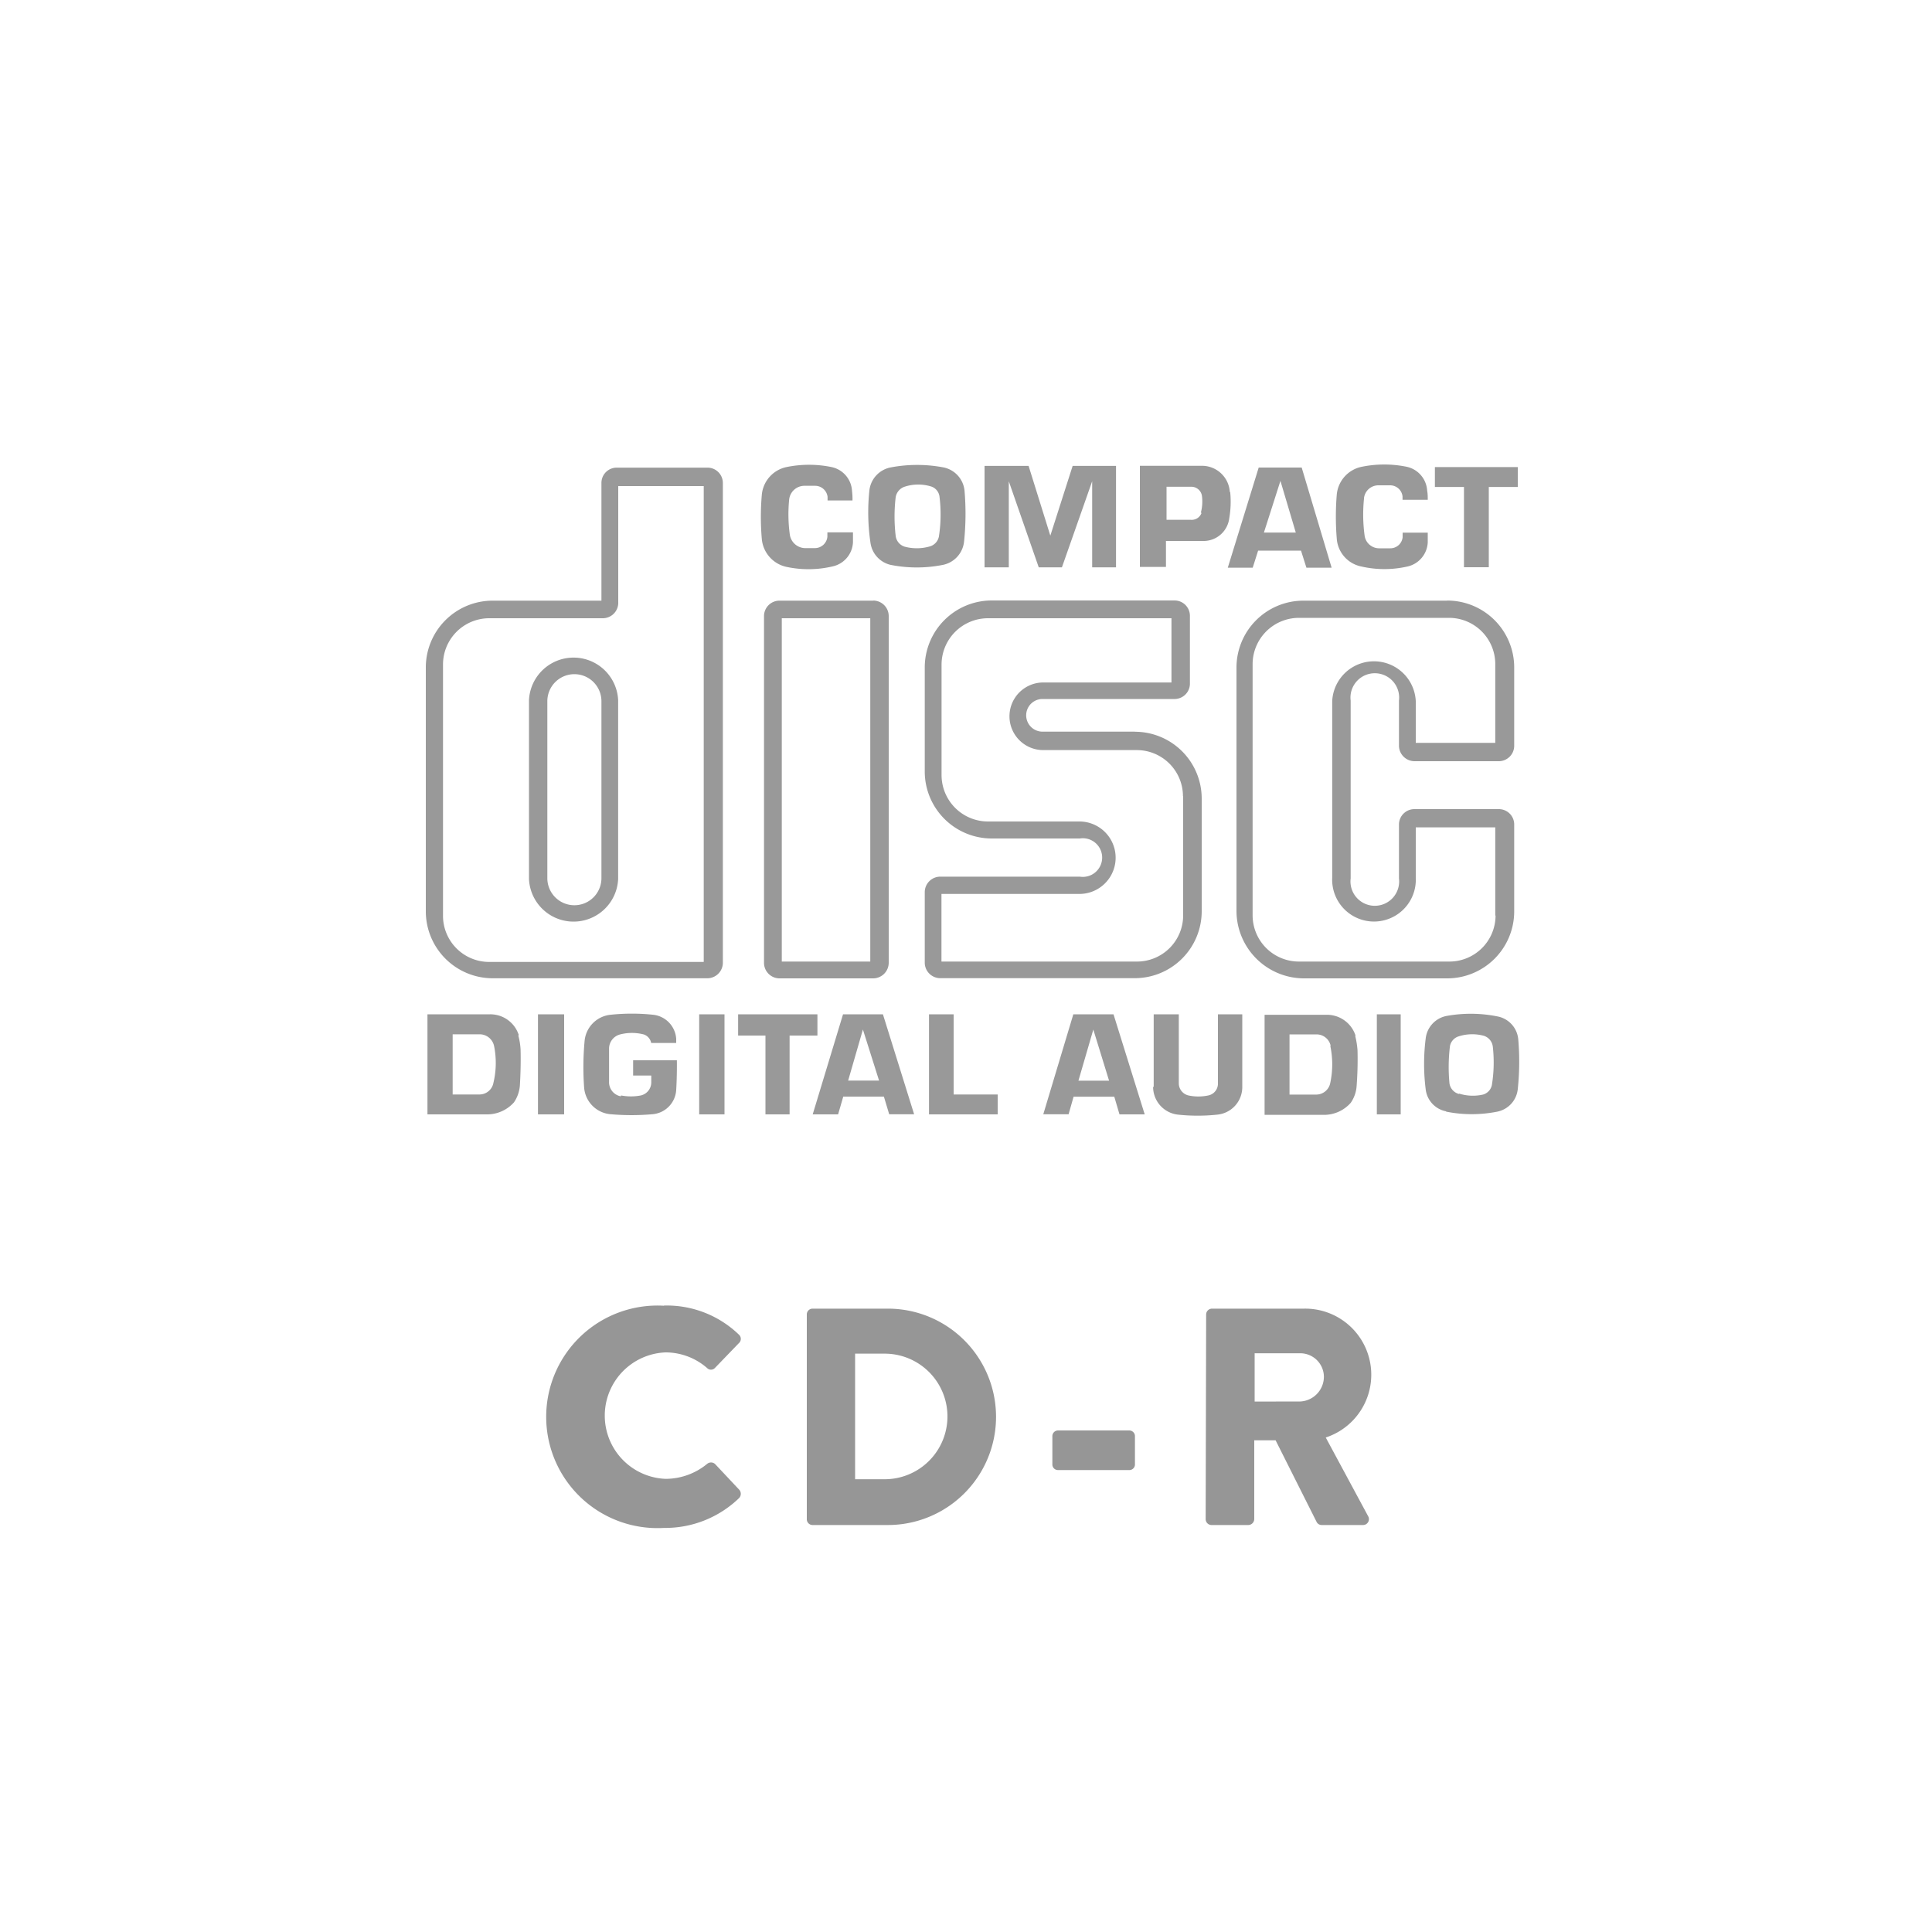 <svg id="レイヤー_1" data-name="レイヤー 1" xmlns="http://www.w3.org/2000/svg" viewBox="0 0 200 200"><defs><style>.cls-1{fill:#969696;}.cls-2{fill:#999;}</style></defs><title>svg-fn-media-CD-R</title><path class="cls-1" d="M68.74,135.15a10.75,10.75,0,0,1,7.74,3,.59.59,0,0,1,0,.9L74,141.62a.56.56,0,0,1-.8,0A6.54,6.54,0,0,0,68.9,140a6.55,6.55,0,0,0,0,13.09,6.77,6.77,0,0,0,4.29-1.54.63.63,0,0,1,.83,0l2.5,2.66a.64.64,0,0,1,0,.86,11,11,0,0,1-7.78,3.1,11.52,11.52,0,1,1,0-23Z"/><path class="cls-1" d="M83.52,136.08a.6.6,0,0,1,.58-.61h7.81a11.2,11.2,0,1,1,0,22.4H84.1a.6.6,0,0,1-.58-.61Zm8.06,17.05a6.48,6.48,0,0,0,0-13H88.52v13Z"/><path class="cls-1" d="M108.94,151.6v-2.91a.59.59,0,0,1,.61-.61h7.33a.59.59,0,0,1,.61.61v2.91a.58.58,0,0,1-.61.58h-7.33A.58.58,0,0,1,108.94,151.6Z"/><path class="cls-1" d="M124.86,136.08a.61.61,0,0,1,.61-.61H135a6.84,6.84,0,0,1,2.24,13.34l4.38,8.13a.61.61,0,0,1-.54.93h-4.26a.59.59,0,0,1-.51-.29l-4.26-8.48h-2.21v8.16a.63.63,0,0,1-.61.61h-3.81a.61.61,0,0,1-.61-.61Zm9.76,9a2.57,2.57,0,0,0,2.43-2.56,2.45,2.45,0,0,0-2.43-2.43h-4.74v5Z"/><path class="cls-2" d="M90.41,62.18H80.69a1.6,1.6,0,0,0-1.6,1.6v35.9a1.61,1.61,0,0,0,1.6,1.6h9.73A1.62,1.62,0,0,0,92,99.67V63.77a1.61,1.61,0,0,0-1.59-1.6m27.07,13.57h-9.56a1.69,1.69,0,0,1,0-3.38h13.67a1.59,1.59,0,0,0,1.59-1.6v-7a1.59,1.59,0,0,0-1.59-1.6H102.67a6.94,6.94,0,0,0-6.94,6.92v10.8a6.94,6.94,0,0,0,6.94,6.92h9.11a2,2,0,1,1,0,3.95H97.34a1.61,1.61,0,0,0-1.61,1.61v7.3a1.61,1.61,0,0,0,1.61,1.6h20.14a6.93,6.93,0,0,0,6.92-6.94V82.68a6.92,6.92,0,0,0-6.92-6.93m32.3-13.57H134.9A6.93,6.93,0,0,0,128,69.09V94.34a7,7,0,0,0,6.94,6.94h14.88a6.94,6.94,0,0,0,6.93-6.94v-9a1.59,1.59,0,0,0-1.6-1.58h-8.72a1.6,1.6,0,0,0-1.61,1.58v5.59a2.52,2.52,0,1,1-5,0V72.53a2.52,2.52,0,1,1,5,0V77.2a1.62,1.62,0,0,0,1.61,1.6h8.72a1.6,1.6,0,0,0,1.6-1.6V69.09a6.93,6.93,0,0,0-6.93-6.92m1.73-11.77v8.32h2.57V50.41h3V48.35h-8.58v2.06h3m-10.34,1.16a1.5,1.5,0,0,1,1.49-1.33h1.21a1.29,1.29,0,0,1,1.29,1.15c0,.12,0,.23,0,.35h2.61c0-.32,0-.62-.06-.94a2.69,2.69,0,0,0-2.12-2.48,11.66,11.66,0,0,0-4.65,0,3.24,3.24,0,0,0-2.59,2.9,27.79,27.79,0,0,0,0,4.52,3.17,3.17,0,0,0,2.53,2.9,10.73,10.73,0,0,0,4.81,0,2.69,2.69,0,0,0,2.08-2.5c0-.34,0-.66,0-1H145.2c0,.17,0,.33,0,.48a1.28,1.28,0,0,1-1.27,1.14h-1.17a1.52,1.52,0,0,1-1.49-1.27,16.22,16.22,0,0,1-.07-3.86m-.87,55.59a3.11,3.11,0,0,0-2.95-2.17h-6.47v10.36H137a3.68,3.68,0,0,0,2.83-1.25,3.46,3.46,0,0,0,.61-1.77,36.5,36.5,0,0,0,.09-3.67,8.82,8.82,0,0,0-.24-1.49M55.69,105v10.36H58.4V105H55.69m8.58,8.49A1.48,1.48,0,0,1,63.05,112v-3.47a1.52,1.52,0,0,1,1.12-1.44,4.91,4.91,0,0,1,2.49,0,1.16,1.16,0,0,1,.75.88H70c0-.14,0-.28,0-.42a2.68,2.68,0,0,0-2.36-2.5,21,21,0,0,0-4.46,0,3,3,0,0,0-2.66,2.68,29.47,29.47,0,0,0-.05,4.87,3,3,0,0,0,2.69,2.74,24.86,24.86,0,0,0,4.43,0,2.68,2.68,0,0,0,2.41-2.5c.06-1,.08-2.07.07-3.08H65.54v1.58h1.88v.71a1.39,1.39,0,0,1-1.08,1.35,5.4,5.4,0,0,1-2.05,0M75,115.35V105H72.38v10.36H75m6.76-8.16h2.86V105H76.41v2.2h2.83v8.16h2.5v-8.16m29.4,6.33h4.21l.54,1.83h2.61L115.27,105h-4.16L108,115.35h2.62l.52-1.83m-7.87-.22H98.72V105H96.17v10.36h7.11V113.3m-16,.22h4.22l.55,1.83h2.58L91.4,105H87.27l-3.14,10.36h2.63l.53-1.83m32.08-1a2.89,2.89,0,0,0,2.61,2.86,19,19,0,0,0,4,0,2.86,2.86,0,0,0,2.62-2.86V105h-2.52v7.16a1.24,1.24,0,0,1-1,1.24,4.89,4.89,0,0,1-2.05,0,1.29,1.29,0,0,1-1-1.24V105h-2.6v7.49m-65.72-5.32A3.09,3.09,0,0,0,50.72,105H44.25v10.36h6.11a3.72,3.72,0,0,0,2.85-1.25,3.59,3.59,0,0,0,.61-1.77c.07-1.21.1-2.44.07-3.67a6.79,6.79,0,0,0-.24-1.49M145,105h-2.47v10.36H145V105m4.72,10.08a13.54,13.54,0,0,0,5.27,0,2.66,2.66,0,0,0,2.13-2.34,27.1,27.1,0,0,0,.05-5.14,2.65,2.65,0,0,0-2.15-2.38,14,14,0,0,0-5.27-.05,2.68,2.68,0,0,0-2.16,2.31,21,21,0,0,0,0,5.31,2.62,2.62,0,0,0,2.09,2.25M90.09,64V99.54H80.93V64h9.16m32.39,18.43V94.75a4.78,4.78,0,0,1-4.79,4.79H97.46v-7h14.28a3.75,3.75,0,0,0,0-7.5h-9.46a4.81,4.81,0,0,1-4.81-4.81V68.75A4.81,4.81,0,0,1,102.27,64h19v6.65H108a3.5,3.5,0,1,0,0,7h9.67a4.78,4.78,0,0,1,4.79,4.78m32.36,12.36A4.78,4.78,0,0,1,150,99.54H134.47a4.79,4.79,0,0,1-4.8-4.79v-26a4.8,4.8,0,0,1,4.8-4.79H150a4.79,4.79,0,0,1,4.79,4.79V76.9h-8.23V72.58a4.33,4.33,0,0,0-8.65,0V90.86a4.33,4.33,0,1,0,8.65,0V85.65h8.23v9.11m-17.08,13.5a9.27,9.27,0,0,1,0,3.84,1.48,1.48,0,0,1-1.48,1.21h-2.74v-6.23h2.81a1.49,1.49,0,0,1,1.45,1.18m-24.57-1.68,1.63,5.29h-3.17l1.54-5.29m-23.85,0L91,111.86H87.8l1.53-5.29m-38.19,1.68a8.84,8.84,0,0,1-.06,3.84,1.47,1.47,0,0,1-1.47,1.21H46.86v-6.23h2.82a1.53,1.53,0,0,1,1.46,1.18m99.91,5a1.33,1.33,0,0,1-1-1.09,17.79,17.79,0,0,1,.05-3.87,1.31,1.31,0,0,1,.88-1,4.64,4.64,0,0,1,2.61-.07,1.34,1.34,0,0,1,.94,1.09,14.54,14.54,0,0,1-.09,4,1.29,1.29,0,0,1-.92,1A4.75,4.75,0,0,1,151.05,113.21Z"/><path class="cls-2" d="M62.26,50a1.58,1.58,0,0,1,1.59-1.59h9.36A1.59,1.59,0,0,1,74.83,50V99.67a1.61,1.61,0,0,1-1.62,1.6H51a6.93,6.93,0,0,1-6.92-6.94V69.09A6.92,6.92,0,0,1,51,62.18H62.26V50M62.38,64H50.65a4.79,4.79,0,0,0-4.79,4.79v26a4.78,4.78,0,0,0,4.79,4.79H72.85V50.32H64v12A1.6,1.6,0,0,1,62.38,64m-7.62,8.48a4.62,4.62,0,0,1,9.23,0V91a4.62,4.62,0,0,1-9.23,0V72.44m7.5,18.47V72.59a2.8,2.8,0,0,0-5.6,0V90.91a2.8,2.8,0,0,0,5.6,0Z"/><path class="cls-2" d="M134.68,57h-4.44l-.56,1.77h-2.58l3.2-10.37h4.45l3.1,10.37h-2.61L134.68,57m-3.84-1.87h3.3l-1.59-5.35Z"/><path class="cls-2" d="M127.35,50.94a10.16,10.16,0,0,1-.1,2.73A2.68,2.68,0,0,1,124.49,56H120.7v2.69H118V48.22h6.53a2.89,2.89,0,0,1,2.78,2.71m-3,2.15a4.51,4.51,0,0,0,.11-1.78,1.11,1.11,0,0,0-1.14-.91h-2.52v3.42h2.52A1.08,1.08,0,0,0,124.39,53.08Z"/><polygon class="cls-2" points="115.53 48.23 115.53 58.73 113.06 58.73 113.06 49.82 109.93 58.73 107.53 58.73 104.43 49.82 104.43 58.73 101.92 58.73 101.92 48.23 106.48 48.23 108.73 55.45 111.04 48.23 115.53 48.23"/><path class="cls-2" d="M83.3,56.74h1.07a1.3,1.3,0,0,0,1.28-1.17c0-.13,0-.3,0-.46H88.3c0,.33,0,.66,0,1a2.68,2.68,0,0,1-2.09,2.52,10.93,10.93,0,0,1-4.81.05,3.25,3.25,0,0,1-2.54-2.91,26.63,26.63,0,0,1,0-4.52,3.23,3.23,0,0,1,2.56-2.9,11.62,11.62,0,0,1,4.66,0,2.67,2.67,0,0,1,2.12,2.46,7.11,7.11,0,0,1,.05,1H85.67c0-.13,0-.26,0-.38a1.3,1.3,0,0,0-1.28-1.14h-1.1a1.59,1.59,0,0,0-1.6,1.46,15.51,15.51,0,0,0,.07,3.58A1.63,1.63,0,0,0,83.3,56.74Z"/><path class="cls-2" d="M92.26,58.49a2.73,2.73,0,0,1-2.15-2.31A21.57,21.57,0,0,1,90,50.75a2.74,2.74,0,0,1,2.24-2.37,14.67,14.67,0,0,1,5.4,0,2.73,2.73,0,0,1,2.21,2.44,27.82,27.82,0,0,1-.05,5.24,2.75,2.75,0,0,1-2.21,2.42,13.87,13.87,0,0,1-5.37,0m1.39-1.9a4.88,4.88,0,0,0,2.59,0,1.33,1.33,0,0,0,1-1.07,15,15,0,0,0,.06-4.07,1.26,1.26,0,0,0-.94-1.1,4.53,4.53,0,0,0-2.69.05,1.38,1.38,0,0,0-.91,1.08,17.18,17.18,0,0,0,0,4A1.33,1.33,0,0,0,93.65,56.59Z"/></svg>